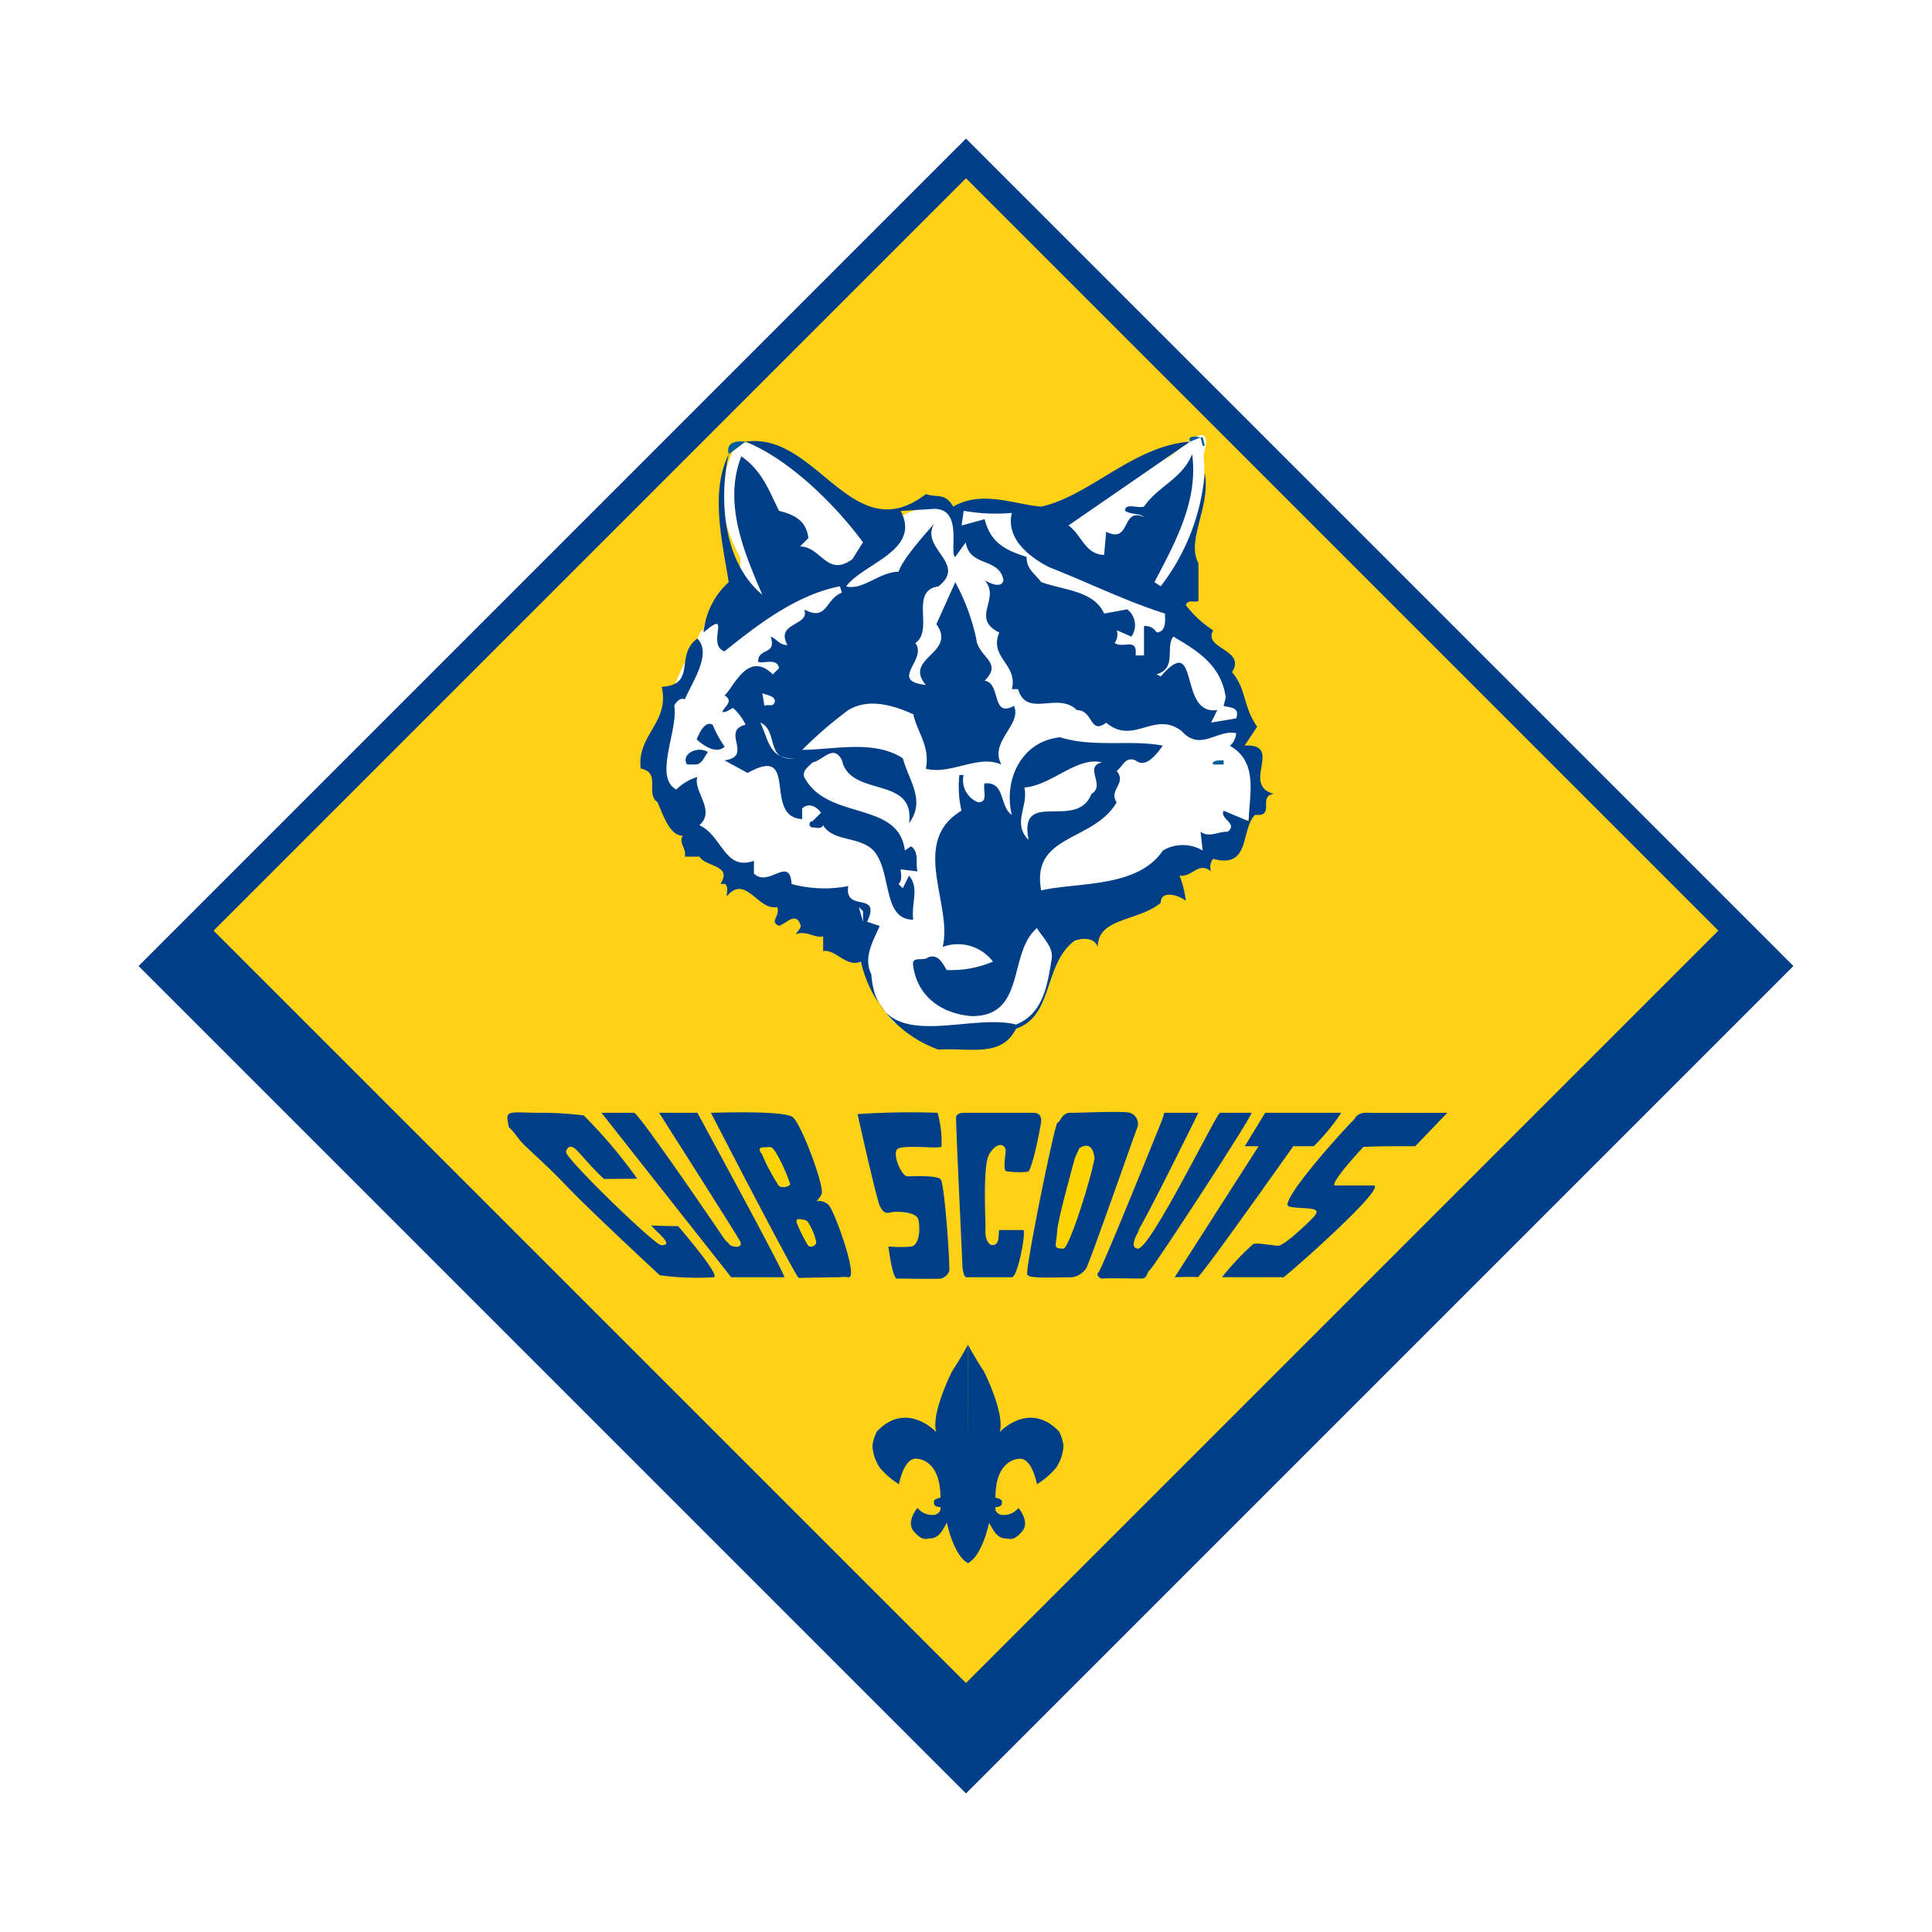 <svg xmlns="http://www.w3.org/2000/svg" xmlns:xlink="http://www.w3.org/1999/xlink" width="165.157" height="165.157" viewBox="0 0 165.157 165.157"><defs><style>.a{fill:#fff;}.b,.d{fill:#003f87;}.b{stroke:#fff;stroke-width:2px;}.c{fill:#fcd116;}.e{fill:#005c99;}.f{fill:#fdd400;}.g{stroke:none;}.h{fill:none;}.i{filter:url(#a);}</style><filter id="a" x="0" y="0" width="165.157" height="165.157" filterUnits="userSpaceOnUse"><feOffset dy="3" input="SourceAlpha"/><feGaussianBlur stdDeviation="3" result="b"/><feFlood flood-opacity="0.161"/><feComposite operator="in" in2="b"/><feComposite in="SourceGraphic"/></filter></defs><g transform="translate(-406.813 -153.001)"><g transform="translate(508.657 287.058)"><path class="a" d="M502.938,269.95a5.052,5.052,0,1,1-5.035-4.9A4.946,4.946,0,0,1,502.938,269.95Zm-8.591.028a3.559,3.559,0,1,0,3.527-3.7A3.546,3.546,0,0,0,494.347,269.978Zm2.929,2.3h-1.393v-4.525a12.546,12.546,0,0,1,1.99-.141,3.375,3.375,0,0,1,1.821.341,1.175,1.175,0,0,1,.482,1c0,.454-.425.854-1.052,1.027v.056a1.364,1.364,0,0,1,.939,1.164,4.737,4.737,0,0,0,.313,1.083h-1.565a2.7,2.7,0,0,1-.313-.967.713.713,0,0,0-.767-.685h-.457Zm.056-2.588h.4c.51,0,.851-.2.851-.541,0-.369-.313-.57-.795-.57-.172,0-.341.028-.457.028Z" transform="translate(-492.839 -265.052)"/></g><g class="i" transform="matrix(1, 0, 0, 1, 406.81, 153)"><g class="b" transform="translate(11.83 79.58) rotate(-45)"><rect class="g" width="100.056" height="100.056"/><rect class="h" x="-1" y="-1" width="102.056" height="102.056"/></g></g><rect class="c" width="90.96" height="90.96" transform="translate(425.07 232.557) rotate(-45)"/><path class="a" d="M459.122,202.076s-.029-.746-.537.537-6.182,9.35-.955,15.771a43.692,43.692,0,0,0,13.441,9.561,17.838,17.838,0,0,1,1.942,3.283,11.1,11.1,0,0,0,2.389,4.184,13.207,13.207,0,0,0,5.977,1.343h-.449s4.331-.146,6.424-1.941a15.6,15.6,0,0,0,2.09-7.319s7.316-4.63,11.948-6.273c0,0,4.331-1.939,5.228-4.928l-1.493-4.182.745-2.389-2.537-5.228-3.737-4.632,1.047-3.881s1.643-5.826,1.2-9.112c0,0,1.194-3.288-1.941-.6s-.449.3-.449.3-9.411,4.332-10.3,6.722c0,0-1.941-2.838-7.319-2.09l-1.046.9-2.39-1.045L474.059,193a75.189,75.189,0,0,1-7.766-5.675s-4.034-2.54-4.632-.9-2.091,4.332.6,9.26v2.838a4.122,4.122,0,0,0-3.137,3.137" transform="translate(7.844 4.986)"/><path class="d" d="M478.423,190.16c.9.359,1.614-.18,2.332,1.075,2.509-1.434,5.2-.178,7.527,0,4.124-.9,7.886-5.2,12.725-5.555l-10.4,7.169c1.076.717,1.435,2.51,3.049,2.51l.178-1.973c2.15,1.076,1.252-2.151,3.227-1.253-.359-.359-1.077-.181-1.614-.539,0-.718,1.074-.178,1.614-.359,1.252-1.792,3.226-2.328,4.121-4.48.539,3.943-1.433,7.529-3.226,10.935l.539.357a18.385,18.385,0,0,0,3.762-9.679c.537,2.868-1.612,5.735-.536,7.709V199.3c-.358.177-.9-.178-1.076.359a9.237,9.237,0,0,0,2.332,2.151c-.9,1.614,2.866,1.614,1.61,3.584,1.256,1.434.9,2.866,2.153,4.66l-1.076,1.612c3.4-.18-.359,3.405,2.508,4.122-1.432.181.181,1.973-1.611,1.794-1.256,1.252-.359,4.657-3.584,3.762a1.1,1.1,0,0,0-.182,1.076c-1.074-.9-1.612.537-2.69.359a9.308,9.308,0,0,1,.54,2.15c-.718-.54-2.15-.9-2.15.18-1.974,1.614-5.379,1.254-5.379,3.763-.358-.9-1.433-.716-1.971-.536-2.688,1.969-1.792,6.452-5.019,7.527-1.253,2.508-3.943,1.612-6.63,1.792a10.4,10.4,0,0,1-6.631-7.528c-1.253.537-2.148-1.076-3.226-.9v-1.256c-.717.181-1.435-.536-2.332-.178.182-.358.539-.536.359-.9-.359-.9-1.074-.177-1.433,0l-.358.18c-.9-.357.177-.9-.182-1.612-1.612.359-2.686-2.868-4.3-.9,0-.358.18-.9-.182-1.074h-.357c1.075-1.612-1.254-1.435-1.793-2.331h-1.252c.177-.718-.54-1.076-.181-1.792-1.075,0-1.614-1.614-2.151-2.868-1.076-.718.36-2.51-1.433-2.869-.359-2.868,2.509-3.942,1.793-6.987,3.045-.182,1.075-2.688,3.045-4.124,1.254,1.253-.359,3.585-1.074,5.2-.358-.182-.718.18-.9.535.357,2.153-1.793,6.1.178,7.171a4.347,4.347,0,0,1,1.792-1.075c-.359,1.256,1.614,2.866.178,4.122,1.973.9,2.15,3.943,4.662,3.046V222.6c1.254,1.254,3.046-1.611,3.225.9a10.824,10.824,0,0,0,4.839.177c-.358,2.329,2.869.36,1.615,3.049l1.074.357c-.536,1.257-1.433,2.688-.717,4.124.536,7.168,8.065,3.226,12.366,4.3,2.331-.9,2.691-3.405,3.049-5.556.178-1.076-.718-1.792-1.254-2.687-2.51,2.149-.9,7.527-5.555,7.527-2.511-.18-4.661-1.614-5.023-4.3-.178-.9.9-.359,1.257-.718.9-.358,1.254.537,1.614,1.077a9.134,9.134,0,0,0,3.944-.718,3.758,3.758,0,0,0-4.3-1.254c.9-3.586-2.867-8.962,1.612-11.651a9.025,9.025,0,0,1-.178-3.046h.358a2.017,2.017,0,0,0,1.256,2.332c.9,0,.359-1.076.536-1.614,1.792-.18,1.256,1.971,2.332,2.69-.717-2.869.716-6.273,4.122-6.635,2.867.9,6.093.182,8.784.718-.536.717-1.435,1.971-2.332,1.257-.9-.362-1.075.536-1.614.9.9,1.075-.715,1.612,0,2.688-1.971,3.4-7.347,2.69-6.452,7.528,3.048-.718,8.244-.181,10.4-3.408a3.322,3.322,0,0,1,3.405,0l-.181-1.612c.717.539,1.434,0,2.329,0,.9-.716-.716-1.075-.357-1.793l2.15.9c0-2.15.9-5.019-1.614-6.453a1.543,1.543,0,0,0,.536-1.074c-1.611-.359-3.045,1.614-4.657-.18-2.331-1.793-4.124,1.253-6.453-.717-1.433,1.074-1.076-1.076-2.509-1.076-1.615-1.614-4.3.716-5.019-1.792h-.537c.537-2.151-1.973-2.687-1.076-4.839-2.51-1.253.18-2.867-1.256-4.48,0,0,1.435.9,1.615,0-.359-1.973-2.869-1.075-3.227-3.225l-.9,1.252c-.537-.357.716-4.12-1.792-4.12l-2.868.178c1.791,3.4-3.226,4.482-4.659,6.452,1.433.358,2.866-1.256,4.48-1.256.358-1.075,1.969-2.868,3.046-4.12-1.255,2.15,2.868,3.405.358,5.376-2.509.358-.358,3.765-1.971,4.839,1.075,1.433-2.329,3.227.9,3.584-1.97-2.328,2.69-2.688.9-5.2l1.612-3.583a17.729,17.729,0,0,1,1.793,4.838c.178,1.614,2.329,1.971.715,3.585,1.435.178.54,3.223,2.51,2.147.717,1.614-2.151,3.05-1.075,5.02-1.971-.9-4.3.9-6.453.358.362-1.971-.716-3.045-1.077-4.659-1.611-.719-3.761-1.436-5.554-.359a36,36,0,0,0-3.943,3.4c2.688,0,6.1-.894,8.6.718.537,1.971,1.97,3.583.537,5.556.537-4.124-5.019-2.151-5.735-5.376-.718-1.436-1.614,0-2.511.177-.357.359-.9.718-.716,1.256,1.97,3.763,8.066,1.969,8.6,6.271l.536-.355c.719.536.36,1.432.54,2.15l-1.434-.181c0,.359.18.9-.178,1.257l.358.357.537-1.074c.9,1.074.177,2.329.355,3.763-2.685,0-1.788-4.122-3.4-5.917-1.254-1.252-3.407-.716-4.3-2.149-.18.357-.54.18-.9.18a.269.269,0,0,1,0-.539l.718-.718c-.36-.536-1.075-.894-1.614-.357v.9c-3.407-.178-.18-6.453-4.66-3.943l-1.974-1.074c2.513-.362-.357-2.51,1.8-3.05a4.351,4.351,0,0,0-1.077-1.433c-.357.18-.536.359-.9.359,0-.359,1.076-.9.177-1.434.718-.537,1.974-3.942,4.126-1.793l.537-.535c-.182-.9-1.254-.36-1.794-.539,0-1.254,1.612-.536,1.076-2.15.536.178.718.716,1.435.716-1.077-1.974,1.97-1.614,1.433-3.048,1.97,1.074,1.792-.9,3.227-1.433l-.18-.539c-3.766.717-7.17,3.405-9.861,5.555-1.611-.536.718-3.762-1.788-1.612a6.615,6.615,0,0,1,2.15-4.3c-.539-3.405-1.614-7.709,0-10.935-.9,4.121-.362,9.321,2.866,12.008-1.432-3.4-3.4-7.706-1.789-11.83,1.789,1.254,2.329,2.868,3.226,4.661,1.432.358,2.328.9,2.509,2.328l-.718.717c1.793,0,2.329,2.688,4.482,1.076l.9-1.432c-2.51-3.408-6.452-7.17-10.037-8.6,6.091-.9,9.14,9.319,15.412,4.48" transform="translate(7.542 5.073)"/><path class="e" d="M493.488,185.373l.18.718h.177l-.177-.718Z" transform="translate(15.957 5.019)"/><g transform="translate(465.416 196.666)"><path class="a" d="M480.947,190.725c-.536,2.149,1.435,3.762,3.225,4.657,3.229,1.258,6.453,2.869,9.86,3.945,0,.358.18,1.611-.716,1.611a1.088,1.088,0,0,0-1.076-.536v2.509h-.718c.18-1.614-1.074-.537-1.792-1.075a1.186,1.186,0,0,0,.178-1.077l1.257.539a1.7,1.7,0,0,0-.359-2.328l-1.971.358c-.9-1.971-3.407-1.971-5.378-2.687-.536-.718-1.252-1.077-1.252-2.153-1.616-.536-3.049-1.074-3.587-3.225l-1.97.537.177-1.256a15.554,15.554,0,0,0,4.124.181" transform="translate(-453.049 -190.544)"/><path class="a" d="M496.3,204.607l-.18.717c.358.178,1.435,0,1.076,1.076l-2.15.357.536-1.074c-3.405.537-1.433-6.811-4.838-2.869l-.359-.178c1.792-.539.716-2.331,1.434-3.227,2.15,1.254,4.121,2.51,4.48,5.2" transform="translate(-450.12 -188.654)"/><path class="a" d="M463.686,204.115c-.178.536-.536.178-.9.359l-.18-1.077c.359.18,1.075.18,1.075.718" transform="translate(-456.042 -187.804)"/><path class="a" d="M465.51,208.512c-2.331.181-2.331-1.614-3.046-3.046,1.614.716.357,3.407,3.046,3.046" transform="translate(-456.073 -187.363)"/><path class="d" d="M460.372,207.511c-.684.622-1.707,0-2.389-.624.169-.415.682-1.661,1.365-1.247a10.054,10.054,0,0,0,1.024,1.871" transform="translate(-457.028 -187.343)"/><path class="d" d="M459.106,207.568c-.358.534-.539,1.072-1.076,1.072h-.716c-.539-.894.9-1.614,1.792-1.072" transform="translate(-457.196 -186.954)"/><path class="a" d="M487.761,208.285c-1.614.362.358,1.973-.9,2.69-1.253,3.225-6.273-.54-5.377,3.943-1.434-1.433,0-2.869-.357-4.483,2.329-.177,4.48-2.686,6.63-2.15" transform="translate(-452.156 -186.778)"/><path class="e" d="M495.276,208.484h-.9c-.182-.359.536-.359.9-.359Z" transform="translate(-449.275 -186.796)"/></g><path class="a" d="M469.766,219.721v-.9l-.359-.356Z" transform="translate(10.823 12.075)"/><path class="e" d="M460.257,186.749s-.506-1.285,1.435-1.076" transform="translate(8.86 5.078)"/><path class="e" d="M492.758,185.745s-.387-.628.9-.359" transform="translate(15.789 5.008)"/><path class="d" d="M478.533,249.3s-.621,1.176-1.361,2.275c0,0-1.82,3.6-1.354,5.2,0,0-2.528-2.738-5.077-.046a3.911,3.911,0,0,0-.375,1.184,3.725,3.725,0,0,0,.632,1.908,6.879,6.879,0,0,0,1.638,1.411s.386-2.187,1.439-2.187c0,0,2.1-.1,2.109,3.34,0,0-.567.075-.562.342s.04.419.558.463c0,0,.127.432-.44.644a1.6,1.6,0,0,1-1.523-.579s-1.031,1.191-.3,2.02c.756.861,1.059.593,1.322.593.808,0,1.1-.667,1.49-1.347,0,0,.59,2.883,1.843,3.467" transform="translate(11.027 18.649)"/><path class="d" d="M477.1,249.32V249.3s.622,1.174,1.362,2.276c0,0,1.821,3.593,1.354,5.2,0,0,2.527-2.736,5.077-.044a3.843,3.843,0,0,1,.375,1.182,3.747,3.747,0,0,1-.632,1.912A7.021,7.021,0,0,1,483,261.235s-.389-2.184-1.44-2.184c0,0-2.109-.1-2.11,3.334,0,0,.568.076.562.347s-.039.417-.559.465c0,0-.126.432.442.641a1.606,1.606,0,0,0,1.524-.577s1.031,1.191.3,2.02c-.755.86-1.058.592-1.322.592-.805,0-1.1-.666-1.49-1.344,0,0-.588,2.88-1.842,3.464" transform="translate(12.457 18.649)"/><path class="d" d="M457.67,246.857a23.557,23.557,0,0,0,4.593.17c.75,0-3.023-4.369-3.023-4.369-1.127,0-2.3-.056-2.3-.056.56.672,2.015,1.735.841,1.68-.561-.025-8.122-7.351-8.122-7.956,0-.223.28-.724.786-.277.417.372,1.512,1.735,2.464,2.574l2.836-.017a42.838,42.838,0,0,0-4.575-5.413,30.163,30.163,0,0,0-3.807-.226c-2.24,0-2.875-.264-2.69.727.17.9-.1.067.952,1.514.448.615,2.185,2.018,4.09,4.03s7.953,7.618,7.953,7.618" transform="translate(5.544 15.159)"/><path class="d" d="M462.363,247.021H466.9c.233,0-7.431-14.058-7.431-14.058H456.2s6.834,10.737,6.946,11.013c.265.66-.84.448-.952.224-.09-.18-.224-.167-.448-.5s-7.058-10.4-7.675-10.737h-2.8Z" transform="translate(6.957 15.165)"/><path class="d" d="M458.982,232.97c.192.01,5.937-.223,6.945.336.728.4,2.806,6.042,2.521,6.609a1.821,1.821,0,0,1-.448.615,1.2,1.2,0,0,1,1.065.336c.547.653,2.556,6.292,1.678,6.162a2.484,2.484,0,0,0-.746,0c-.747,0-3.512.056-3.512.056-.427-.411-7.5-14.114-7.5-14.114" transform="translate(8.6 15.158)"/><path class="f" d="M465.093,240.914a13.057,13.057,0,0,0,.892,1.766c.188.3.733.032.722-.246a4.947,4.947,0,0,0-.546-1.441c-.239-.442-.23-.442-.858-.535-.489-.073-.21.456-.21.456" transform="translate(9.886 16.761)"/><path class="f" d="M462.6,235.959a17.92,17.92,0,0,0,1.439,2.707c.218.278.987.093.987-.131a14.364,14.364,0,0,0-1.25-2.743c-.392-.562-.392-.392-1.009-.392-.672,0-.167.559-.167.559" transform="translate(9.333 15.679)"/><path class="d" d="M469.324,233.08a66.535,66.535,0,0,1,6.831-.112,9.071,9.071,0,0,1,.337,2.856c0,.279-2.7-.12-3.641.17-.728.223.2,2.407.728,2.407.449,0,2.59-.116,2.858.279.335.506.819,7.619.709,7.842a1.033,1.033,0,0,1-.709.616c-.414.056-3.362,0-3.754,0s-.728-2.744-.728-2.744a10.477,10.477,0,0,0,2.016,0c.784-.28.672-2.073.5-2.407-.281-.561-1.832-.62-2.3-.506s-.673,0-.954-.56-1.9-7.841-1.9-7.841" transform="translate(10.805 15.16)"/><path class="d" d="M477.143,247.021c-.312-.057-.357-1.046-.357-1.326s-.578-12.174-.522-12.4.375-.335.654-.335h5.937c.483,0,.728.28.672.784s-.783,4.217-1.139,4.258a7.049,7.049,0,0,1-1.851-.047c-.28-.055-.035-1.577-.035-1.748,0-.5-.671-.894-1.4.28-.619,1-.28,6.053-.335,6.5s.141,1.287.616,1.287c.728,0,.427-1.287.595-1.287H482c.28,0-.454,4.031-.971,4.031Z" transform="translate(12.284 15.165)"/><path class="d" d="M491.934,232.963h2.914s-4.68,9.533-5.247,10.192c.9-1.043-1.026,1.267.056,1.422,1.053.15,6.757-11.614,7.039-11.614h2.688c.28,0-8.4,13.272-8.682,13.442s-.169.728-.728.728-3.083-.056-3.3,0-.637-.317-.357-.541,5.453-13.068,5.453-13.068Z" transform="translate(14.407 15.165)"/><path class="d" d="M499.4,232.963h6.5a17.6,17.6,0,0,1-2.351,2.856H501.8s-7.953,11.258-8.176,11.2-1.959,0-1.959,0l7.17-11.2h-1.18Z" transform="translate(15.569 15.165)"/><path class="d" d="M507.54,232.964c.394.023,6.721,0,6.721,0l-2.744,2.856c-2.633,0-2.744,0-4.424.058,0,0-2.8,2.965-2.465,3.3h3.363c1.007.277-7.4,7.671-7.73,7.84s.221,0-.223,0H495a23.607,23.607,0,0,1,2.63-2.8c.222-.172,1.008,0,2.129.113.557.056,2.827-2.186,3.079-2.463.561-.619.057-.673-.5-.73s-1.713-.05-1.737-.28c-.114-1.063,5.154-6.834,5.6-7.225.238-.21.28-.727,1.344-.672" transform="translate(16.276 15.164)"/><path class="d" d="M484.962,232.975c.392.018,4.63-.169,5.077,0a.981.981,0,0,1,.655,1.233c-.226.559-4.09,11.594-4.367,12.04a1.777,1.777,0,0,1-1.213.786c-.339,0-2.674.056-3.066,0s-.541,0-.764-.224c-.24-.24,2.351-12.992,2.577-12.992s.375-.876,1.1-.842" transform="translate(13.351 15.153)"/><path class="f" d="M485.3,235.494c1.436-.9,1.241,1.421,1.326.671-.166,1.455-2.185,7.915-2.687,7.915-.954,0-.617-.186-.525-1.587.072-1.037,1.515-6.18,1.515-6.18Z" transform="translate(13.78 15.66)"/></g></svg>